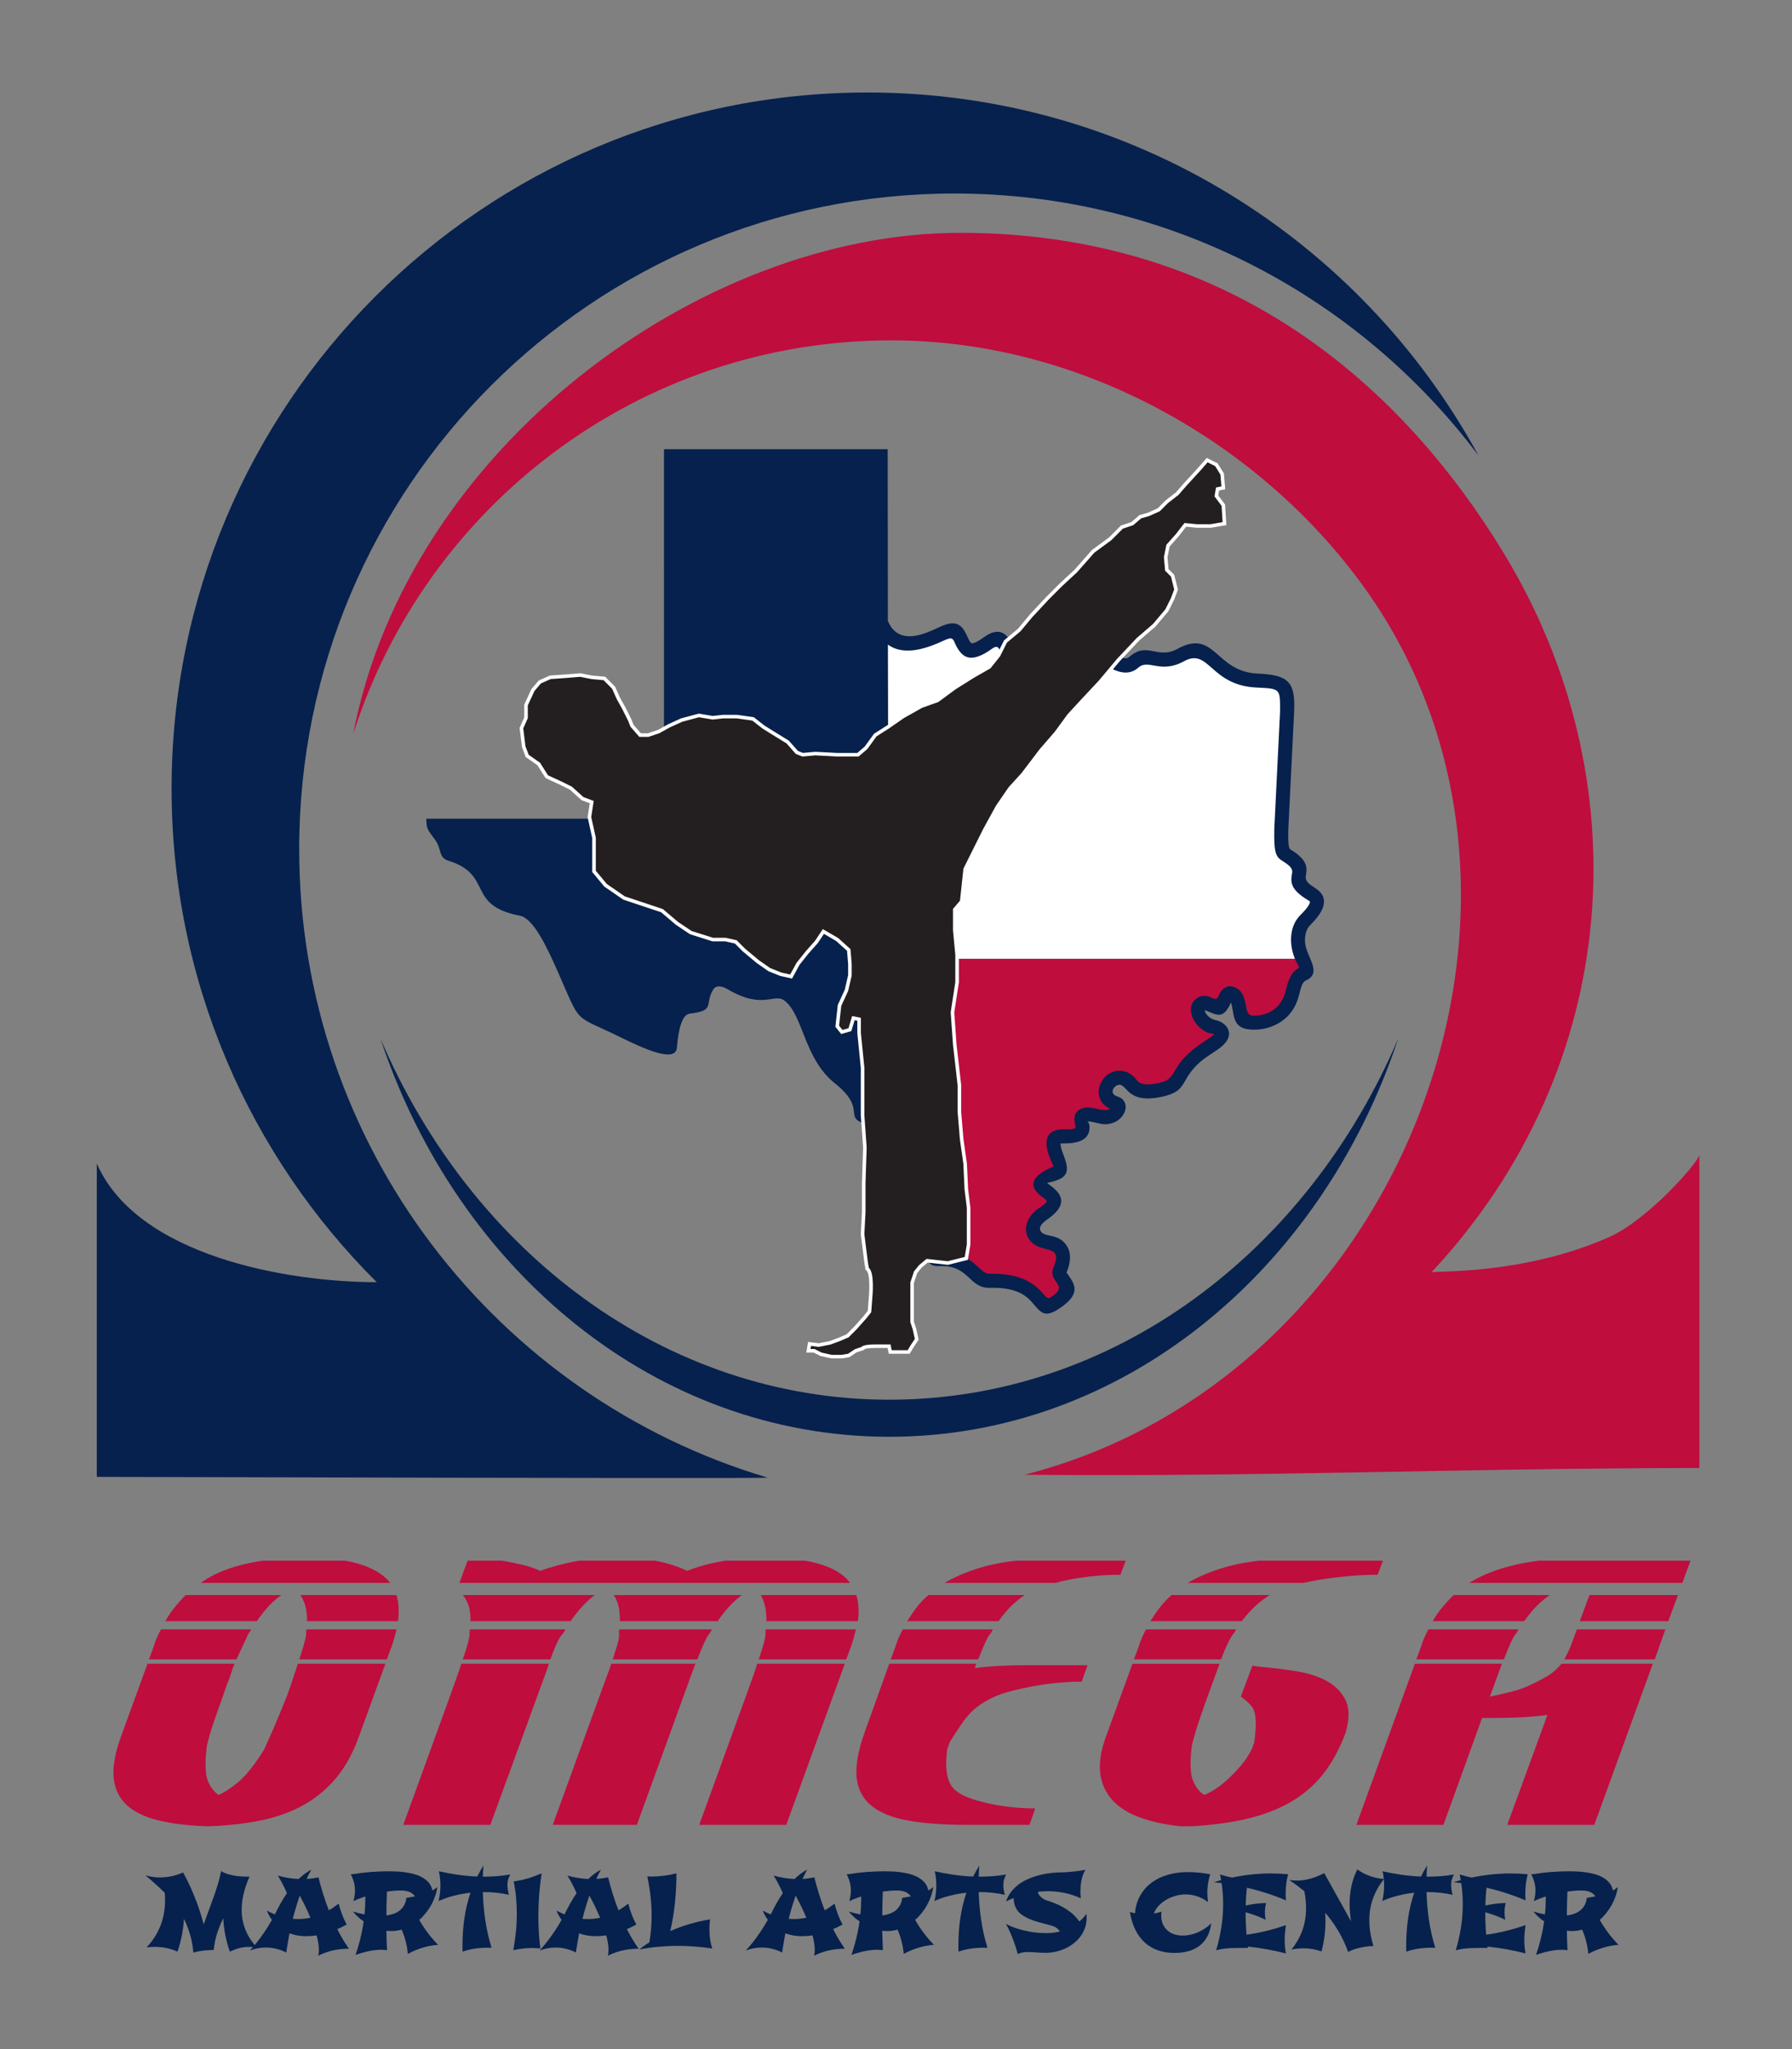 <?xml version="1.0" encoding="utf-8"?>
<!-- Generator: Adobe Illustrator 16.0.0, SVG Export Plug-In . SVG Version: 6.00 Build 0)  -->
<!DOCTYPE svg PUBLIC "-//W3C//DTD SVG 1.1//EN" "http://www.w3.org/Graphics/SVG/1.1/DTD/svg11.dtd">
<svg version="1.1" id="Layer_1" xmlns="http://www.w3.org/2000/svg" xmlns:xlink="http://www.w3.org/1999/xlink" x="0px" y="0px"
	 width="504px" height="576px" viewBox="0 0 504 576" enable-background="new 0 0 504 576" xml:space="preserve">
<rect x="0" y="0" width="504" height="576" fill="#808080" stroke="none"/>
<g>
	<path fill-rule="evenodd" clip-rule="evenodd" fill="#06214D" d="M243.95,26c74.146,0,138.657,41.24,171.856,102.031
		c-33.624-44.713-87.12-73.633-147.374-73.633c-101.777,0-184.285,82.508-184.285,184.286c0,83.544,55.598,154.091,131.807,176.691
		c-8.734,0.28-170.466-0.201-188.728-0.224v-88.084c11.359,25.964,53.483,33.357,78.736,33.357
		c-35.637-35.438-57.702-84.507-57.702-138.737C48.261,113.612,135.874,26,243.95,26L243.95,26z"/>
	<path fill-rule="evenodd" clip-rule="evenodd" fill="#BF0D3E" d="M270.06,65.448c73.184,0,122.433,39.858,153.036,90.32
		c38.103,62.824,33.937,143.59-20.499,201.88c0.449-0.478,25.89,0.853,50.088-9.96c10.92-4.879,25.271-21.258,25.271-23.122v88.084
		c-70.033,0.097-121.051,2.524-189.831,1.903c107.045-27.321,158.162-162.473,95.548-249.443
		c-29.342-40.753-79.622-69.432-132.961-69.432c-70.945,0-131.02,46.525-151.392,110.729
		C114.701,126.121,196.876,65.448,270.06,65.448L270.06,65.448z"/>
	<path fill-rule="evenodd" clip-rule="evenodd" fill="#06214D" d="M393.272,291.882c-21.698,65.418-77.598,111.994-143.146,111.994
		S128.679,357.3,106.98,291.882c25.623,60.095,80.091,101.574,143.146,101.574S367.651,351.977,393.272,291.882L393.272,291.882z"/>
</g>
<g>
	<path fill-rule="evenodd" clip-rule="evenodd" fill="#06214D" d="M186.747,126.263h62.915c0,16.087,0.025,32.176,0.052,48.258
		c1.951,4.788,5.942,4.791,9.312,3.828c2.494-0.708,4.035-1.597,5.952-2.416c4.746-2.019,5.998,0.64,7.235,3.3
		c0.237,0.493,0.465,0.985,0.705,1.307h0.003c0.337,0.484,1.15,0.485,3.724-1.37c4.605-3.295,6.521-0.91,8.354,2.211
		c0.913,1.551,1.944,3.301,5.374,1.296c6.757-3.952,7.148,2.375,11.418-0.473c6.228-4.162,13.291,4.685,15.764,2.492
		c5.175-4.562,7.881,0.824,13.575-2.287c10.631-5.816,10.575,6.368,22.467,6.919c8.602,0.398,10.734,2.149,10.389,10.489
		l-0.003,0.092l-1.642,33.17c-0.12,5.203,0.244,5.681,0.886,5.864c4.735,3,4.392,5.125,4.047,7.246
		c-0.521,3.178,4.964,3.066,5.097,7.15c0.053,1.586-0.856,3.713-3.843,6.671c-1.315,1.309-1.642,3.313-1.449,5.178
		c0.399,3.816,4.937,8.311,0.21,10.419c-2.409,1.069-0.816,7.028-6.563,11.279c-2.323,1.721-5.239,2.629-8.381,2.563
		c-6.281-0.13-5.02-4.688-6.144-7.604c-2.153,4.768-3.799,3.561-7.336,2.095c-0.025,1.194,1.784,2.599,2.853,2.781
		c2.839,0.49,5.302,3.202,3.108,6.152c-2.398,3.225-7.61,4.01-11.309,10.599c-1.336,2.379-2.186,3.88-6.96,4.876
		c-9.865,2.042-9.503-3.96-12.023-3.383c-1.451,0.332-2.596,2.517-0.326,3.217c4.691,1.453,1.968,8.267-3.979,7.824
		c-1.126-0.081-3.581-0.974-4.464-0.738c-0.001,0,0.742,0.122,0.665,1.893c-0.203,5.27-8.139,4.009-8.143,4.327
		c-0.108,2.771,4.356,7.982-0.443,10.039c-3.227,1.394-4.156,0.434-2.354,1.769c3.537,2.624,4.823,5.56-1.205,9.677
		c-1.26,0.868-2.57,2.354-1.229,3.521v0.005c1.505,1.311,4.825,0.356,6.984,3.696c1.125,1.751,1.312,4.186-0.073,7.531
		c0,0.005,0.297,0.422,0.616,0.882c1.73,2.493,3.625,5.239-3.088,9.503c-3.585,2.281-4.793,0.854-6.773-1.495
		c-1.606-1.883-4.083-4.824-12.344-4.608c-6.006,0.158-5.675-6.479-14.248-6.112c-5.154,0.218-2.418-4.662-4.108-8.323
		c-0.524-1.131-2.712-3.188-4.528-4.871v-0.01c-4.074-3.772-7.487-17.44-9.202-24.93c-0.905-0.731-2.151-1.439-3.792-2.109
		c-4.822-1.977,0.982-4.219-7.701-11.144c-8.752-6.979-8.83-19.155-14.162-23.226c-2.945-2.248-6.016,2.682-15.988-3.207
		c-1.516-0.889-3.22-1.26-4.04,0.053c-2.575,4.167,0.771,5.934-6.588,6.801c-2.134,0.258-3.182,4.048-3.645,9.572
		c-0.357,4.304-8.915,0.493-16.04-3.012c-13.472-6.621-10.643-2.987-17.536-18.535c-3.251-7.328-6.86-14.851-10.641-15.572
		c-15.132-2.881-7.346-11.522-20.042-15.43c-2.857-0.875-1.816-3.22-3.721-5.849c-2.226-3.068-2.397-2.927-2.511-5.954h66.862
		V126.263L186.747,126.263z"/>
	<path fill-rule="evenodd" clip-rule="evenodd" fill="#BF0D3E" d="M249.849,269.514c-0.006,15.191-0.038,30.388-0.114,45.591
		c1.464,6.513,4.888,21.418,8.422,24.691l0.002-0.003c4.843,4.468,6.565,6.212,6.51,12.141c9.04-0.095,10.666,6.207,13.623,6.128
		c14.436-0.372,15.034,8.02,17.09,6.714c5.837-3.722-0.898-4.099,0.937-8.549c2.628-6.362-2.657-3.97-5.863-6.758l-0.001,0.014
		c-3.404-2.976-1.892-7.382,1.608-9.775c2.987-2.05,2.799-1.967,1.074-3.238c-3.801-2.821-3.694-5.629,3.147-8.572
		c0.25-0.107-6.354-10.838,3.429-10.451c0.934,0.033,2.349,0.038,2.791-0.438h-0.02c0.02-1.138-1.533-4.56,2.268-5.558
		c2.575-0.676,5.756,1.436,7.458,0.194c-5.283-2.308-3.481-9.391,1.445-10.527c2.03-0.468,4.334,0.15,6.272,2.74
		c1.04,1.41,4.222,0.957,5.816,0.624c6.388-1.323,2.079-4.803,13.638-12.172c0.905-0.587,1.668-1.119,2.089-1.576
		c-1.018-0.507-1.704,0.111-3.979-1.848c-2.797-2.401-3.746-6.7-0.577-8.479l-0.002-0.001c0.967-0.544,2.16-0.655,3.375-0.147l0,0
		l0.771,0.337c2.125,0.907,1.15-1.435,3.357-2.876c0.965-0.639,1.877-0.598,2.806-0.217c4.463,1.82,2.003,7.942,5.202,8.004
		c4.574,0.104,8.142-2.525,9.176-6.974c0.456-1.988,1.236-4.729,2.913-5.907c1.452-1.016,0.76-0.529-0.311-3.111H249.849
		L249.849,269.514z"/>
	<polygon fill-rule="evenodd" clip-rule="evenodd" fill="#FFFFFF" points="218.457,240.279 204.295,249.777 209.238,234.261 
		195.83,223.638 212.114,223.638 218.457,207.628 224.811,223.638 241.089,223.638 227.686,234.261 232.624,249.777 
		218.457,240.279 	"/>
	<path fill-rule="evenodd" clip-rule="evenodd" fill="#FFFFFF" d="M363.967,268.91c-1.409-3.875-1.274-8.664,1.772-11.695
		c2.069-2.044,2.707-3.152,2.683-3.767c0-0.083-0.336-0.291-0.628-0.465c-5.124-3.084-4.773-5.259-4.415-7.427
		c0.134-0.835,0.265-1.668-2.269-3.275h0.001c-2.107-1.318-2.897-1.807-2.713-9.382l1.63-33.083h-0.009
		c0-6.27,0.126-6.232-6.604-6.545c-13.129-0.615-13.291-11.291-20.41-7.398c-6.69,3.657-9.957-0.754-12.831,1.781
		c-5.562,4.904-12.192-4.835-16.19-2.174c-6.759,4.503-7.177-2.003-11.615,0.597c-7.777,4.549-9.094-0.503-11.496-3.849
		c-0.332-0.454-0.781-0.653-1.922,0.165c-5.26,3.763-7.618,2.726-9.243,0.454l0.003-0.004c-1.912-2.669-0.98-4.311-4.179-2.822
		c-4.437,2.06-11.106,4.605-15.808,1.172c0.066,29.434,0.143,58.871,0.125,88.32h114.353
		C364.124,269.323,364.044,269.121,363.967,268.91L363.967,268.91z"/>
</g>
<g>
	<rect x="1" y="438.71" fill-rule="evenodd" clip-rule="evenodd" fill="none" width="471.422" height="191.269"/>
	<path fill="#BF0D3E" d="M44.408,511.673c-3.854-0.952-6.823-2.426-8.908-4.42c-2.085-1.995-3.264-4.533-3.536-7.616
		c-0.272-3.083,0.408-6.891,2.04-11.424l7.48-20.536h24.48c-0.362,0.815-0.68,1.699-0.952,2.651s-0.635,1.927-1.088,2.924
		l-1.088,3.129c-0.997,2.811-1.813,5.122-2.448,6.936c-0.635,1.813-1.111,3.287-1.428,4.42c-0.317,1.134-0.544,1.995-0.68,2.584
		c-0.136,0.59-0.204,1.021-0.204,1.292c-0.454,4.262-0.317,7.276,0.408,9.044c0.726,1.769,1.723,3.061,2.992,3.877
		c1.723-0.726,3.649-1.995,5.78-3.809c2.131-1.813,4.511-4.851,7.14-9.112l0.136-0.408c0.363-0.725,1.156-2.493,2.38-5.304
		s2.516-5.938,3.876-9.384l1.088-3.128l1.02-3.061l0.884-2.651h24.616l-7.48,20.536c-1.632,4.533-3.717,8.341-6.256,11.424
		c-2.539,3.083-5.553,5.621-9.044,7.616c-3.491,1.994-7.503,3.468-12.036,4.42s-9.611,1.519-15.232,1.7
		C52.908,513.191,48.262,512.625,44.408,511.673z M68.685,461.76c-0.544,1.134-1.27,2.698-2.176,4.692H41.892l1.36-3.672
		c0.453-1.541,1.133-3.128,2.04-4.76h25.296c-0.09,0.362-0.362,0.815-0.816,1.359C69.591,459.834,69.229,460.627,68.685,461.76z
		 M49.168,451.764c0.952-1.179,1.972-2.312,3.06-3.399h26.928c-1.088,0.726-2.199,1.677-3.332,2.855s-2.335,2.675-3.604,4.488
		H46.516C47.333,454.258,48.216,452.942,49.168,451.764z M109.757,444.964H56.444c4.261-3.082,10.064-5.168,17.408-6.256h23.256
		C103.093,439.796,107.309,441.882,109.757,444.964z M108.805,466.452H84.189c0.725-2.267,1.224-3.921,1.496-4.964
		s0.408-1.745,0.408-2.108c0-0.815,0.045-1.269,0.136-1.359h25.296c-0.181,0.725-0.385,1.496-0.612,2.312
		c-0.227,0.816-0.476,1.632-0.748,2.448L108.805,466.452z M111.933,455.708H86.365c0-1.813-0.181-3.31-0.544-4.488
		s-0.816-2.13-1.36-2.855h27.064C112.16,450.54,112.296,452.988,111.933,455.708z"/>
	<path fill="#BF0D3E" d="M128.456,471.484c0.499-1.36,0.93-2.629,1.292-3.808h24.616c-0.181,0.634-0.385,1.269-0.612,1.903
		s-0.476,1.315-0.748,2.04l-15.096,41.345h-24.48l13.329-36.721C127.391,474.431,127.958,472.845,128.456,471.484z M204.005,438.708
		h22.44c6.166,1.088,10.382,3.174,12.648,6.256h-109.89l2.312-6.256h9.792c1.995,0.362,3.876,0.748,5.644,1.156
		c1.768,0.408,3.423,0.975,4.964,1.7c3.264-1.179,6.891-2.131,10.88-2.856h21.488c3.627,0.726,6.619,1.678,8.976,2.856
		C196.434,440.295,200.016,439.343,204.005,438.708z M131.72,451.084c-0.408-1.088-0.929-1.994-1.564-2.72h37.128
		c-0.998,0.726-2.063,1.677-3.196,2.855s-2.334,2.675-3.604,4.488h-28.152C132.332,453.714,132.128,452.172,131.72,451.084z
		 M131.652,461.692c0.272-1.088,0.408-1.858,0.408-2.313c0-0.815,0.045-1.269,0.136-1.359h26.792
		c-0.09,0.362-0.362,0.815-0.816,1.359c-0.453,0.454-0.929,1.202-1.428,2.244c-0.499,1.043-1.156,2.652-1.972,4.828h-24.616
		C130.881,464.367,131.38,462.78,131.652,461.692z M171.297,469.513c0.227-0.59,0.431-1.202,0.612-1.836h23.664
		c-0.453,1.179-0.929,2.471-1.428,3.876s-1.065,2.969-1.7,4.691l-13.328,36.721h-23.664l15.096-41.48
		C170.821,470.759,171.07,470.102,171.297,469.513z M174.221,458.021h25.976c-0.09,0.362-0.362,0.815-0.816,1.359
		c-0.362,0.454-0.793,1.225-1.292,2.313c-0.499,1.088-1.156,2.675-1.972,4.76h-23.8c0.725-2.176,1.224-3.785,1.496-4.828
		c0.272-1.042,0.363-1.79,0.272-2.244C174.084,458.564,174.13,458.111,174.221,458.021z M173.881,451.22
		c-0.317-1.179-0.748-2.13-1.292-2.855h36.04c-0.997,0.726-2.063,1.677-3.196,2.855s-2.335,2.675-3.604,4.488h-27.473
		C174.356,453.895,174.198,452.398,173.881,451.22z M211.689,471.484c0.499-1.36,0.93-2.629,1.292-3.808h24.617l-16.457,45.288
		h-24.48l13.328-36.721C210.624,474.431,211.19,472.845,211.689,471.484z M215.429,458.021h25.296
		c-0.182,0.725-0.386,1.496-0.612,2.312c-0.227,0.816-0.476,1.632-0.748,2.448l-1.359,3.672h-24.617
		c0.725-2.085,1.224-3.672,1.496-4.76s0.408-1.858,0.408-2.313C215.293,458.564,215.338,458.111,215.429,458.021z M215.089,451.22
		c-0.317-1.179-0.703-2.13-1.156-2.855h26.928c0.635,2.176,0.771,4.624,0.408,7.344h-25.705
		C215.565,453.895,215.406,452.398,215.089,451.22z"/>
	<path fill="#BF0D3E" d="M250.107,467.677h24.48l-0.408,1.224c4.08-0.544,8.886-0.816,14.417-0.816h17.271l-1.632,4.624
		c-2.176,0-4.442,0.113-6.8,0.341c-2.357,0.227-4.646,0.544-6.868,0.951c-2.222,0.408-4.284,0.861-6.188,1.36
		c-1.903,0.499-3.445,1.021-4.624,1.564c-1.359,0.635-2.538,1.269-3.536,1.903c-0.997,0.635-1.949,1.383-2.855,2.244
		c-0.907,0.861-1.836,1.973-2.788,3.332c-0.952,1.36-2.108,3.128-3.468,5.305l-0.681,1.903c-0.271,2.086-0.362,3.854-0.271,5.305
		c0.091,1.45,0.317,2.651,0.68,3.604s0.816,1.7,1.36,2.244s1.133,0.997,1.768,1.36c0.816,0.544,1.973,1.065,3.468,1.563
		c1.496,0.499,3.196,0.952,5.101,1.36s3.944,0.726,6.12,0.952s4.352,0.34,6.528,0.34l-1.633,4.624h-17.68
		c-6.528,0-12.036-0.408-16.524-1.224c-4.488-0.816-7.934-2.222-10.336-4.217c-2.402-1.994-3.763-4.646-4.08-7.956
		c-0.317-3.309,0.431-7.502,2.244-12.58L250.107,467.677z M277.104,461.692c-0.499,1.088-1.156,2.675-1.973,4.76h-24.616l1.36-3.672
		c0.453-1.541,1.133-3.128,2.04-4.76h25.296c-0.091,0.362-0.362,0.815-0.815,1.359C278.033,459.834,277.603,460.604,277.104,461.692
		z M284.72,451.152c-1.224,1.133-2.516,2.651-3.876,4.556H255.14c0.907-1.45,1.836-2.788,2.788-4.012
		c0.952-1.225,2.018-2.335,3.196-3.332h27.064C287.101,449.09,285.944,450.019,284.72,451.152z M305.597,443.264
		c-3.265,0.408-6.211,0.975-8.841,1.7h-31.144c2.629-1.541,5.621-2.855,8.976-3.944c3.354-1.088,7.072-1.858,11.152-2.312h30.872
		l-1.496,3.944C312.034,442.652,308.86,442.856,305.597,443.264z"/>
	<path fill="#BF0D3E" d="M372.711,497.937c-2.313,3.128-5.191,5.78-8.637,7.956s-7.548,3.876-12.308,5.101
		c-4.76,1.224-10.313,2.017-16.66,2.38h-2.992c-4.353-0.453-8.16-1.27-11.424-2.448c-3.265-1.179-5.849-2.788-7.753-4.828
		c-1.903-2.04-3.06-4.533-3.468-7.48c-0.408-2.946,0.113-6.414,1.564-10.403l7.479-20.536h24.48
		c-0.091,0.09-0.136,0.227-0.136,0.407l-2.448,6.664c-2.085,5.713-3.49,9.792-4.216,12.24s-1.088,3.989-1.088,4.624
		c-0.453,4.262-0.295,7.276,0.476,9.044c0.771,1.769,1.791,3.061,3.061,3.877c0.635-0.182,1.519-0.612,2.651-1.292
		c1.134-0.681,2.335-1.587,3.604-2.721c1.27-1.133,2.562-2.448,3.876-3.944c1.314-1.495,2.426-3.15,3.332-4.964l0.68-1.903
		c0.272-2.177,0.408-3.944,0.408-5.305c0-2.085-0.34-3.604-1.02-4.556c-0.681-0.952-1.746-1.927-3.196-2.924l3.264-8.704
		c0.907,0.181,1.995,0.317,3.265,0.407c2.901,0.272,5.938,0.658,9.111,1.156c3.174,0.499,5.962,1.383,8.364,2.652
		c2.403,1.27,4.193,3.037,5.372,5.304s1.225,5.35,0.137,9.248C376.949,491.159,375.022,494.809,372.711,497.937z M345.442,461.692
		c-0.544,1.088-1.224,2.675-2.04,4.76h-24.48l1.36-3.672c0.453-1.541,1.133-3.128,2.04-4.76h25.296
		c-0.091,0.362-0.362,0.815-0.815,1.359C346.439,459.834,345.986,460.604,345.442,461.692z M353.467,451.084
		c-1.27,1.088-2.675,2.63-4.217,4.624h-25.704c0.907-1.45,1.836-2.788,2.788-4.012c0.952-1.225,2.018-2.335,3.196-3.332h27.608
		C355.96,449.09,354.735,449.996,353.467,451.084z M377.063,443.264c-3.854,0.408-7.366,0.975-10.54,1.7h-32.504
		c2.629-1.541,5.621-2.855,8.976-3.944c3.354-1.088,7.072-1.858,11.152-2.312h34.816l-1.496,3.944
		C384.384,442.652,380.916,442.856,377.063,443.264z"/>
	<path fill="#BF0D3E" d="M419.019,476.925c2.176-0.454,4.147-0.907,5.916-1.36c1.768-0.453,3.286-0.952,4.556-1.496
		c1.995-0.906,3.785-1.813,5.372-2.72c1.587-0.907,3.015-2.131,4.284-3.672h25.704l-16.456,45.288h-24.48l11.288-30.872
		c-4.262,0.544-9.112,0.815-14.552,0.815h-3.809l-10.88,30.057h-24.48l16.456-45.288h24.48c-0.453,1.179-0.929,2.471-1.428,3.876
		s-1.065,2.969-1.7,4.691L419.019,476.925z M401.746,458.021h25.296c-0.091,0.362-0.362,0.815-0.815,1.359
		c-0.363,0.454-0.794,1.225-1.292,2.313c-0.499,1.088-1.156,2.675-1.973,4.76h-24.616l1.36-3.672
		C400.159,461.239,400.839,459.652,401.746,458.021z M405.69,451.764c0.997-1.179,2.039-2.312,3.128-3.399h27.063
		c-1.088,0.726-2.221,1.654-3.399,2.788c-1.179,1.133-2.448,2.651-3.809,4.556H402.97
		C403.786,454.258,404.692,452.942,405.69,451.764z M432.754,438.708h42.705l-2.313,6.256H413.17
		C418.338,441.791,424.866,439.705,432.754,438.708z M440.71,465.024c0.317-0.59,0.658-1.338,1.021-2.244l1.768-4.76h24.889
		l-2.992,8.432h-25.433C440.144,466.09,440.393,465.613,440.71,465.024z M447.034,448.364h24.889l-2.72,7.344h-24.889
		L447.034,448.364z"/>
	<path fill="#06214D" d="M70.18,527.523c-0.404,0.911-0.748,1.785-1.029,2.622c-0.282,0.837-0.51,1.643-0.684,2.418
		s-0.301,1.518-0.38,2.228c-0.08,0.71-0.12,1.394-0.12,2.052c0,1.25,0.127,2.399,0.381,3.447s0.583,2.007,0.987,2.876
		s0.86,1.656,1.368,2.361c0.508,0.705,1.01,1.335,1.509,1.89c-0.395-0.047-0.771-0.085-1.128-0.113
		c-0.357-0.027-0.696-0.042-1.015-0.042c-0.489,0-0.954,0.028-1.396,0.085c-0.442,0.056-0.879,0.139-1.311,0.246
		c-0.433,0.108-0.87,0.247-1.312,0.416c-0.442,0.17-0.912,0.367-1.41,0.593c-0.536-1.523-0.957-3.063-1.262-4.618
		c-0.306-1.556-0.5-3.137-0.585-4.744c-0.677,1.345-1.25,2.745-1.72,4.201c-0.47,1.458-0.794,3.022-0.973,4.695
		c-0.113,0-0.362,0.005-0.747,0.015c-0.386,0.009-0.849,0.037-1.389,0.084c-0.541,0.047-1.124,0.12-1.749,0.219
		s-1.233,0.242-1.826,0.43c-0.16-1.813-0.465-3.498-0.917-5.054s-1.029-3.039-1.734-4.449c-0.188,3.178-0.794,6.251-1.819,9.222
		c-1.983-0.894-4.112-1.34-6.387-1.34c-0.376,0-0.757,0.015-1.142,0.042c-0.385,0.028-0.775,0.066-1.17,0.113
		c1.691-1.786,2.982-3.783,3.87-5.992s1.332-4.639,1.332-7.289c0-0.677-0.028-1.363-0.084-2.059
		c-0.818-0.827-1.678-1.645-2.58-2.453s-1.861-1.636-2.876-2.481c0.169,0.047,0.386,0.105,0.649,0.176
		c0.263,0.07,0.573,0.139,0.93,0.205c0.357,0.065,0.752,0.119,1.185,0.162c0.432,0.042,0.902,0.063,1.41,0.063
		c0.902,0,1.896-0.1,2.982-0.297c1.085-0.197,2.239-0.568,3.461-1.113c0.705,1.26,1.405,2.655,2.101,4.188
		c0.291,0.648,0.599,1.362,0.923,2.143s0.646,1.61,0.966,2.488c0.319,0.88,0.632,1.803,0.938,2.771
		c0.306,0.969,0.59,1.975,0.853,3.018c0.545-1.532,1.064-2.956,1.558-4.272c0.493-1.315,0.952-2.572,1.375-3.771
		c0.423-1.198,0.801-2.361,1.135-3.489c0.333-1.128,0.613-2.279,0.839-3.454c0.658,0.395,1.363,0.698,2.115,0.909
		c0.752,0.212,1.49,0.367,2.213,0.466s1.408,0.154,2.052,0.169C69.209,527.516,69.747,527.523,70.18,527.523z"/>
	<path fill="#06214D" d="M97.504,540.974c-0.433,0.244-0.87,0.475-1.311,0.69c-0.442,0.217-0.888,0.419-1.339,0.606
		c0.488,0.987,1.005,1.935,1.551,2.841c0.545,0.907,1.123,1.798,1.734,2.672c-1.57,0-3.062,0.157-4.476,0.473
		c-1.415,0.314-2.809,0.815-4.181,1.501c0.075-0.244,0.127-0.51,0.155-0.796c0.028-0.287,0.042-0.59,0.042-0.909
		c0-0.564-0.054-1.185-0.162-1.861s-0.266-1.396-0.472-2.157c-0.499,0.075-0.994,0.132-1.487,0.169
		c-0.494,0.038-0.98,0.057-1.459,0.057c-0.827,0-1.631-0.065-2.411-0.197s-1.537-0.334-2.27-0.606
		c-0.169,0.874-0.329,1.758-0.479,2.65c-0.15,0.894-0.296,1.81-0.437,2.749c-0.479-0.263-1.011-0.498-1.593-0.704
		c-0.508-0.179-1.109-0.341-1.805-0.486c-0.696-0.146-1.471-0.219-2.326-0.219c-0.677,0-1.392,0.063-2.144,0.19
		c-0.751,0.127-1.527,0.34-2.326,0.642c0.733-0.799,1.417-1.605,2.051-2.418c0.635-0.813,1.21-1.599,1.728-2.355
		c0.517-0.756,0.977-1.464,1.381-2.121c0.404-0.658,0.743-1.227,1.015-1.706c-0.272-0.376-0.531-0.78-0.775-1.213
		s-0.465-0.897-0.663-1.396c0.376,0.207,0.754,0.396,1.135,0.57c0.38,0.175,0.759,0.341,1.135,0.501v-0.028
		c0.507-1.043,1.039-2.063,1.593-3.06c0.554-0.996,1.151-1.96,1.791-2.891c-0.132-0.319-0.294-0.681-0.486-1.085
		c-0.193-0.404-0.402-0.827-0.627-1.27c-0.226-0.441-0.463-0.883-0.712-1.325c-0.25-0.441-0.496-0.859-0.74-1.255
		c0.931,0.264,1.882,0.478,2.855,0.642c0.973,0.165,1.976,0.271,3.01,0.317c0.545-0.526,1.109-1.01,1.692-1.452
		c0.583-0.441,1.198-0.836,1.847-1.185c-0.226,0.423-0.446,0.852-0.663,1.283c-0.216,0.433-0.428,0.874-0.634,1.325
		c0.554-0.028,1.109-0.079,1.664-0.155c0.555-0.074,1.109-0.169,1.664-0.281c0.404,1.607,0.846,3.182,1.326,4.723
		c0.479,1.542,1.01,3.055,1.593,4.54c0.479-0.272,0.945-0.566,1.396-0.881c0.451-0.315,0.907-0.646,1.368-0.994
		c0.291,1.118,0.62,2.162,0.987,3.13C96.602,539.207,97.024,540.118,97.504,540.974z M87.31,539.07
		c-0.836-2.012-1.837-4.084-3.003-6.218c-0.357,1.024-0.698,2.075-1.022,3.151c-0.325,1.076-0.637,2.201-0.938,3.376
		c0.245,0.02,0.489,0.033,0.733,0.043c0.244,0.01,0.489,0.014,0.733,0.014c0.592,0,1.177-0.028,1.755-0.084
		C86.147,539.296,86.728,539.202,87.31,539.07z"/>
	<path fill="#06214D" d="M123.192,546.684c-1.495,0.122-2.944,0.395-4.35,0.817c-1.405,0.424-2.785,1.002-4.138,1.734
		c-0.104-1.193-0.301-2.356-0.592-3.489c-0.292-1.133-0.672-2.244-1.142-3.334c-0.931,0.272-1.89,0.408-2.876,0.408
		c-0.489,0-0.963-0.028-1.424-0.084c0.019,0.911,0.042,1.821,0.07,2.728c0.028,0.907,0.066,1.816,0.113,2.729
		c-0.263-0.028-0.531-0.055-0.804-0.077c-0.272-0.024-0.555-0.036-0.846-0.036c-1.081,0-2.221,0.125-3.419,0.374
		c-1.199,0.249-2.456,0.604-3.771,1.064c0.526-1.551,0.979-3.106,1.36-4.667c0.381-1.56,0.688-3.139,0.923-4.737
		c-0.743-0.507-1.37-1.015-1.882-1.522c-0.513-0.508-0.896-0.926-1.149-1.255c0.508,0.16,1.037,0.306,1.586,0.438
		s1.106,0.253,1.67,0.366c0.075-0.705,0.132-1.405,0.169-2.101s0.056-1.4,0.056-2.115v-0.832c-0.573,0.188-1.142,0.391-1.706,0.606
		c-0.564,0.217-1.109,0.456-1.636,0.719c0.141-0.525,0.249-1.038,0.324-1.536s0.113-0.987,0.113-1.467
		c0-0.817-0.104-1.603-0.31-2.354c-0.207-0.752-0.499-1.476-0.874-2.171c2.19-0.339,4.157-0.568,5.9-0.691
		c1.743-0.122,3.297-0.183,4.66-0.183c0.639,0,1.365,0.017,2.178,0.049c0.813,0.033,1.65,0.108,2.51,0.226
		c0.86,0.118,1.713,0.289,2.559,0.515c0.846,0.226,1.621,0.538,2.326,0.938c0.705,0.4,1.309,0.894,1.812,1.48
		c0.502,0.588,0.839,1.3,1.008,2.137v0.056c0.244-0.141,0.481-0.289,0.712-0.443c0.23-0.155,0.463-0.327,0.698-0.515
		c-0.132,0.855-0.343,1.705-0.635,2.552c-0.292,0.846-0.655,1.663-1.093,2.453c-0.437,0.789-0.94,1.542-1.508,2.256
		c-0.569,0.714-1.191,1.367-1.868,1.96C119.357,542.214,121.115,544.55,123.192,546.684z M112.576,531.414
		c-0.498,0-1.053,0.023-1.664,0.071c-0.611,0.047-1.307,0.122-2.087,0.225c-0.047,1.129-0.084,2.252-0.112,3.37
		c-0.028,1.119-0.042,2.237-0.042,3.355c0.733-0.094,1.419-0.254,2.059-0.479c0.639-0.226,1.205-0.535,1.699-0.931
		c0.494-0.395,0.902-0.881,1.227-1.459s0.533-1.267,0.627-2.065c0.404-0.075,0.806-0.146,1.206-0.211
		c0.399-0.066,0.806-0.142,1.22-0.227v-0.027c-0.216-0.264-0.442-0.496-0.677-0.698c-0.235-0.202-0.508-0.371-0.818-0.508
		c-0.31-0.136-0.677-0.239-1.1-0.31C113.689,531.449,113.177,531.414,112.576,531.414z"/>
	<path fill="#06214D" d="M138.25,547.529c-0.188,0-0.376-0.004-0.564-0.014s-0.376-0.015-0.564-0.015
		c-1.231,0-2.43,0.088-3.595,0.262c-1.166,0.174-2.308,0.453-3.426,0.839c-0.019-0.273-0.028-0.553-0.028-0.839
		c0-0.287,0-0.566,0-0.839c0-2.688,0.181-5.264,0.543-7.727s0.933-4.846,1.713-7.148c-1.542,0.16-3.066,0.43-4.575,0.811
		c-1.508,0.381-2.977,0.882-4.406,1.502c0.348-1.447,0.521-2.899,0.521-4.356c0-0.668-0.035-1.338-0.105-2.01
		c-0.071-0.672-0.181-1.332-0.332-1.98c1.749,0.395,3.52,0.722,5.315,0.979c1.795,0.259,3.624,0.426,5.485,0.501
		c0.263-0.526,0.538-1.048,0.825-1.565c0.287-0.517,0.589-1.029,0.909-1.537c-0.084,1.044-0.141,2.087-0.169,3.131h0.423
		c1.222,0,2.434-0.047,3.638-0.142c1.203-0.094,2.42-0.249,3.651-0.465c-0.216,0.404-0.402,0.837-0.557,1.297
		c-0.155,0.461-0.233,1.02-0.233,1.678c0,0.376,0.031,0.787,0.092,1.233c0.061,0.447,0.167,0.947,0.317,1.502
		c-1.063-0.244-2.19-0.435-3.384-0.571c-1.194-0.136-2.435-0.204-3.722-0.204h-0.226c0.075,2.642,0.303,5.262,0.684,7.86
		S137.451,544.917,138.25,547.529z"/>
	<path fill="#06214D" d="M152.335,526.593c-0.301,1.964-0.528,3.95-0.684,5.957s-0.233,4.034-0.233,6.083
		c0,1.542,0.045,3.066,0.134,4.575s0.228,3.006,0.416,4.491c-0.395-0.028-0.78-0.055-1.156-0.078s-0.743-0.035-1.1-0.035
		c-0.875,0-1.744,0.05-2.608,0.148c-0.865,0.099-1.777,0.251-2.735,0.458c0.301-1.664,0.541-3.354,0.719-5.068
		c0.178-1.716,0.268-3.462,0.268-5.238c0-1.522-0.07-3.036-0.211-4.54s-0.362-3.003-0.663-4.497
		c0.667-0.085,1.318-0.192,1.953-0.324c0.635-0.132,1.271-0.292,1.911-0.479c0.639-0.188,1.288-0.402,1.945-0.642
		C150.949,527.163,151.631,526.894,152.335,526.593z"/>
	<path fill="#06214D" d="M178.969,540.974c-0.433,0.244-0.87,0.475-1.311,0.69c-0.442,0.217-0.888,0.419-1.339,0.606
		c0.488,0.987,1.005,1.935,1.551,2.841c0.545,0.907,1.123,1.798,1.734,2.672c-1.57,0-3.062,0.157-4.476,0.473
		c-1.415,0.314-2.809,0.815-4.181,1.501c0.075-0.244,0.127-0.51,0.155-0.796c0.028-0.287,0.042-0.59,0.042-0.909
		c0-0.564-0.054-1.185-0.162-1.861s-0.266-1.396-0.472-2.157c-0.499,0.075-0.994,0.132-1.487,0.169
		c-0.494,0.038-0.98,0.057-1.459,0.057c-0.827,0-1.631-0.065-2.411-0.197s-1.537-0.334-2.27-0.606
		c-0.169,0.874-0.329,1.758-0.479,2.65c-0.15,0.894-0.296,1.81-0.437,2.749c-0.479-0.263-1.011-0.498-1.593-0.704
		c-0.508-0.179-1.109-0.341-1.805-0.486c-0.696-0.146-1.471-0.219-2.326-0.219c-0.677,0-1.392,0.063-2.144,0.19
		c-0.751,0.127-1.527,0.34-2.326,0.642c0.733-0.799,1.417-1.605,2.051-2.418c0.635-0.813,1.21-1.599,1.728-2.355
		c0.517-0.756,0.977-1.464,1.381-2.121c0.404-0.658,0.743-1.227,1.015-1.706c-0.272-0.376-0.531-0.78-0.775-1.213
		s-0.465-0.897-0.663-1.396c0.376,0.207,0.754,0.396,1.135,0.57c0.38,0.175,0.759,0.341,1.135,0.501v-0.028
		c0.507-1.043,1.039-2.063,1.593-3.06c0.554-0.996,1.151-1.96,1.791-2.891c-0.132-0.319-0.294-0.681-0.486-1.085
		c-0.193-0.404-0.402-0.827-0.627-1.27c-0.226-0.441-0.463-0.883-0.712-1.325c-0.25-0.441-0.496-0.859-0.74-1.255
		c0.931,0.264,1.882,0.478,2.855,0.642c0.973,0.165,1.976,0.271,3.01,0.317c0.545-0.526,1.109-1.01,1.692-1.452
		c0.583-0.441,1.198-0.836,1.847-1.185c-0.226,0.423-0.446,0.852-0.663,1.283c-0.216,0.433-0.428,0.874-0.634,1.325
		c0.554-0.028,1.109-0.079,1.664-0.155c0.555-0.074,1.109-0.169,1.664-0.281c0.404,1.607,0.846,3.182,1.326,4.723
		c0.479,1.542,1.01,3.055,1.593,4.54c0.479-0.272,0.945-0.566,1.396-0.881c0.451-0.315,0.907-0.646,1.368-0.994
		c0.291,1.118,0.62,2.162,0.987,3.13C178.066,539.207,178.489,540.118,178.969,540.974z M168.775,539.07
		c-0.836-2.012-1.837-4.084-3.003-6.218c-0.357,1.024-0.698,2.075-1.022,3.151c-0.325,1.076-0.637,2.201-0.938,3.376
		c0.245,0.02,0.489,0.033,0.733,0.043c0.244,0.01,0.489,0.014,0.733,0.014c0.592,0,1.177-0.028,1.755-0.084
		C167.612,539.296,168.192,539.202,168.775,539.07z"/>
	<path fill="#06214D" d="M200.329,547.728c-1.598-0.245-3.188-0.431-4.772-0.558s-3.188-0.19-4.814-0.19
		c-1.814,0-3.631,0.08-5.45,0.24s-3.649,0.418-5.492,0.775c0.46-0.357,0.924-0.705,1.389-1.044c0.465-0.338,0.947-0.657,1.445-0.958
		c0.216-1.278,0.376-2.538,0.479-3.779c0.104-1.24,0.155-2.49,0.155-3.75c0-1.87-0.108-3.72-0.324-5.548
		c-0.216-1.828-0.513-3.649-0.889-5.464c0.198,0.02,0.402,0.031,0.614,0.035c0.211,0.005,0.42,0.008,0.627,0.008
		c1.193,0,2.364-0.078,3.51-0.233c1.147-0.154,2.293-0.378,3.44-0.669c0,2.716-0.134,5.426-0.402,8.128s-0.712,5.402-1.333,8.1
		c1.758-0.771,3.563-1.429,5.414-1.974s3.774-0.982,5.767-1.312c-0.113,0.95-0.169,1.88-0.169,2.792s0.061,1.818,0.183,2.721
		S200.038,546.844,200.329,547.728z"/>
	<path fill="#06214D" d="M236.973,540.974c-0.433,0.244-0.87,0.475-1.311,0.69c-0.442,0.217-0.888,0.419-1.339,0.606
		c0.488,0.987,1.005,1.935,1.551,2.841c0.545,0.907,1.123,1.798,1.734,2.672c-1.57,0-3.062,0.157-4.477,0.473
		c-1.415,0.314-2.809,0.815-4.181,1.501c0.075-0.244,0.127-0.51,0.155-0.796c0.028-0.287,0.042-0.59,0.042-0.909
		c0-0.564-0.054-1.185-0.162-1.861s-0.266-1.396-0.472-2.157c-0.499,0.075-0.994,0.132-1.487,0.169
		c-0.494,0.038-0.98,0.057-1.459,0.057c-0.827,0-1.631-0.065-2.411-0.197s-1.537-0.334-2.27-0.606
		c-0.169,0.874-0.329,1.758-0.479,2.65c-0.15,0.894-0.296,1.81-0.437,2.749c-0.479-0.263-1.011-0.498-1.593-0.704
		c-0.508-0.179-1.109-0.341-1.805-0.486c-0.696-0.146-1.471-0.219-2.326-0.219c-0.677,0-1.392,0.063-2.144,0.19
		c-0.751,0.127-1.527,0.34-2.326,0.642c0.733-0.799,1.417-1.605,2.051-2.418c0.635-0.813,1.21-1.599,1.728-2.355
		c0.517-0.756,0.977-1.464,1.381-2.121c0.404-0.658,0.743-1.227,1.015-1.706c-0.272-0.376-0.531-0.78-0.775-1.213
		s-0.465-0.897-0.663-1.396c0.376,0.207,0.754,0.396,1.135,0.57c0.38,0.175,0.759,0.341,1.135,0.501v-0.028
		c0.507-1.043,1.039-2.063,1.593-3.06c0.554-0.996,1.151-1.96,1.791-2.891c-0.132-0.319-0.294-0.681-0.486-1.085
		c-0.193-0.404-0.402-0.827-0.627-1.27c-0.226-0.441-0.463-0.883-0.712-1.325c-0.25-0.441-0.496-0.859-0.74-1.255
		c0.931,0.264,1.882,0.478,2.855,0.642c0.973,0.165,1.976,0.271,3.01,0.317c0.545-0.526,1.109-1.01,1.692-1.452
		c0.583-0.441,1.198-0.836,1.847-1.185c-0.226,0.423-0.446,0.852-0.663,1.283c-0.216,0.433-0.428,0.874-0.634,1.325
		c0.554-0.028,1.109-0.079,1.664-0.155c0.555-0.074,1.109-0.169,1.664-0.281c0.404,1.607,0.846,3.182,1.326,4.723
		c0.479,1.542,1.01,3.055,1.593,4.54c0.479-0.272,0.945-0.566,1.396-0.881c0.451-0.315,0.907-0.646,1.368-0.994
		c0.291,1.118,0.62,2.162,0.987,3.13C236.07,539.207,236.493,540.118,236.973,540.974z M226.779,539.07
		c-0.836-2.012-1.837-4.084-3.003-6.218c-0.357,1.024-0.698,2.075-1.022,3.151c-0.325,1.076-0.637,2.201-0.938,3.376
		c0.245,0.02,0.489,0.033,0.733,0.043c0.244,0.01,0.489,0.014,0.733,0.014c0.592,0,1.177-0.028,1.755-0.084
		C225.616,539.296,226.196,539.202,226.779,539.07z"/>
	<path fill="#06214D" d="M262.661,546.684c-1.494,0.122-2.944,0.395-4.35,0.817c-1.405,0.424-2.784,1.002-4.138,1.734
		c-0.104-1.193-0.301-2.356-0.593-3.489c-0.291-1.133-0.672-2.244-1.142-3.334c-0.931,0.272-1.89,0.408-2.876,0.408
		c-0.489,0-0.964-0.028-1.425-0.084c0.02,0.911,0.043,1.821,0.071,2.728c0.028,0.907,0.065,1.816,0.112,2.729
		c-0.263-0.028-0.531-0.055-0.804-0.077c-0.272-0.024-0.555-0.036-0.846-0.036c-1.081,0-2.221,0.125-3.419,0.374
		s-2.456,0.604-3.771,1.064c0.526-1.551,0.979-3.106,1.36-4.667c0.381-1.56,0.688-3.139,0.924-4.737
		c-0.743-0.507-1.37-1.015-1.883-1.522c-0.512-0.508-0.896-0.926-1.148-1.255c0.507,0.16,1.036,0.306,1.586,0.438
		s1.106,0.253,1.671,0.366c0.075-0.705,0.131-1.405,0.169-2.101c0.037-0.695,0.057-1.4,0.057-2.115v-0.832
		c-0.574,0.188-1.143,0.391-1.706,0.606c-0.564,0.217-1.109,0.456-1.636,0.719c0.141-0.525,0.249-1.038,0.324-1.536
		s0.113-0.987,0.113-1.467c0-0.817-0.104-1.603-0.311-2.354s-0.498-1.476-0.874-2.171c2.189-0.339,4.156-0.568,5.9-0.691
		c1.743-0.122,3.297-0.183,4.66-0.183c0.639,0,1.364,0.017,2.178,0.049c0.813,0.033,1.649,0.108,2.51,0.226
		c0.86,0.118,1.713,0.289,2.559,0.515c0.847,0.226,1.622,0.538,2.327,0.938c0.704,0.4,1.309,0.894,1.812,1.48
		c0.503,0.588,0.839,1.3,1.008,2.137v0.056c0.244-0.141,0.481-0.289,0.712-0.443c0.23-0.155,0.463-0.327,0.698-0.515
		c-0.132,0.855-0.344,1.705-0.635,2.552c-0.291,0.846-0.655,1.663-1.093,2.453c-0.437,0.789-0.939,1.542-1.509,2.256
		c-0.568,0.714-1.191,1.367-1.868,1.96C258.826,542.214,260.584,544.55,262.661,546.684z M252.045,531.414
		c-0.499,0-1.053,0.023-1.664,0.071c-0.611,0.047-1.307,0.122-2.087,0.225c-0.047,1.129-0.084,2.252-0.112,3.37
		c-0.028,1.119-0.043,2.237-0.043,3.355c0.733-0.094,1.42-0.254,2.059-0.479c0.64-0.226,1.206-0.535,1.699-0.931
		c0.493-0.395,0.902-0.881,1.227-1.459s0.533-1.267,0.628-2.065c0.403-0.075,0.806-0.146,1.205-0.211
		c0.399-0.066,0.806-0.142,1.22-0.227v-0.027c-0.217-0.264-0.442-0.496-0.677-0.698c-0.235-0.202-0.508-0.371-0.818-0.508
		c-0.31-0.136-0.677-0.239-1.1-0.31C253.158,531.449,252.646,531.414,252.045,531.414z"/>
	<path fill="#06214D" d="M277.719,547.529c-0.188,0-0.376-0.004-0.563-0.014c-0.188-0.01-0.376-0.015-0.564-0.015
		c-1.231,0-2.43,0.088-3.595,0.262c-1.166,0.174-2.308,0.453-3.426,0.839c-0.02-0.273-0.028-0.553-0.028-0.839
		c0-0.287,0-0.566,0-0.839c0-2.688,0.181-5.264,0.543-7.727c0.361-2.463,0.933-4.846,1.713-7.148
		c-1.542,0.16-3.066,0.43-4.575,0.811s-2.978,0.882-4.406,1.502c0.348-1.447,0.521-2.899,0.521-4.356
		c0-0.668-0.035-1.338-0.105-2.01s-0.182-1.332-0.331-1.98c1.748,0.395,3.52,0.722,5.315,0.979c1.795,0.259,3.623,0.426,5.484,0.501
		c0.263-0.526,0.538-1.048,0.824-1.565c0.287-0.517,0.59-1.029,0.91-1.537c-0.085,1.044-0.142,2.087-0.17,3.131h0.423
		c1.223,0,2.435-0.047,3.638-0.142c1.203-0.094,2.421-0.249,3.652-0.465c-0.217,0.404-0.402,0.837-0.558,1.297
		c-0.154,0.461-0.232,1.02-0.232,1.678c0,0.376,0.03,0.787,0.092,1.233c0.061,0.447,0.167,0.947,0.317,1.502
		c-1.063-0.244-2.19-0.435-3.384-0.571c-1.194-0.136-2.435-0.204-3.723-0.204h-0.226c0.075,2.642,0.304,5.262,0.685,7.86
		C276.33,542.311,276.92,544.917,277.719,547.529z"/>
	<path fill="#06214D" d="M305.551,537.971c0.028,0.207,0.045,0.408,0.05,0.606c0.005,0.197,0.007,0.39,0.007,0.578
		c0,0.986-0.153,1.912-0.458,2.777c-0.306,0.864-0.727,1.659-1.262,2.383c-0.536,0.724-1.168,1.372-1.896,1.945
		s-1.521,1.058-2.376,1.452s-1.751,0.698-2.686,0.909c-0.936,0.212-1.873,0.317-2.813,0.317c-0.883,0-1.733-0.037-2.552-0.112
		c-0.817-0.076-1.593-0.113-2.326-0.113c-0.563,0-1.095,0.04-1.593,0.12c-0.499,0.08-0.959,0.242-1.382,0.486
		c-0.348-1.288-0.717-2.455-1.107-3.504c-0.39-1.048-0.749-1.943-1.078-2.686c-0.386-0.865-0.771-1.641-1.156-2.326
		c1.118,0.583,2.239,1.043,3.362,1.382c1.123,0.338,2.192,0.599,3.208,0.782c1.015,0.184,1.94,0.301,2.777,0.353
		s1.532,0.077,2.087,0.077c0.62,0,1.245-0.037,1.875-0.112s1.264-0.192,1.903-0.353c-0.16-0.217-0.324-0.409-0.493-0.578
		s-0.324-0.306-0.466-0.409c-0.169-0.122-0.333-0.226-0.493-0.311c-0.272-0.131-0.642-0.261-1.106-0.388
		c-0.466-0.126-0.982-0.265-1.551-0.415c-0.569-0.15-1.176-0.315-1.819-0.494c-0.644-0.178-1.283-0.385-1.917-0.62
		c-0.635-0.234-1.241-0.503-1.819-0.804s-1.093-0.644-1.544-1.029c-0.357-0.311-0.653-0.646-0.888-1.008
		c-0.235-0.362-0.421-0.733-0.558-1.114c-0.136-0.381-0.234-0.761-0.296-1.142c-0.061-0.381-0.097-0.745-0.105-1.093
		c-0.329,0.132-0.625,0.259-0.889,0.381c-0.263,0.122-0.488,0.226-0.677,0.31l-0.563,0.282c0.338-1.015,0.811-1.912,1.417-2.692
		s1.287-1.457,2.044-2.03s1.565-1.058,2.426-1.452c0.859-0.396,1.713-0.72,2.559-0.974c1.974-0.592,4.112-0.931,6.415-1.015
		c0.714,0,1.476-0.028,2.284-0.085c0.695-0.047,1.489-0.12,2.383-0.219c0.893-0.099,1.833-0.241,2.819-0.43
		c-0.301,0.451-0.542,0.94-0.726,1.467s-0.327,1.057-0.431,1.593s-0.174,1.064-0.211,1.586c-0.038,0.521-0.057,0.999-0.057,1.432
		c0,0.291,0.005,0.555,0.015,0.789c0.009,0.235,0.023,0.438,0.042,0.606c0.019,0.197,0.042,0.376,0.07,0.536
		c-1.645-0.743-3.247-1.263-4.808-1.559s-3.069-0.444-4.526-0.444c-0.498,0-0.973,0.017-1.424,0.05s-0.902,0.077-1.354,0.134
		c0.104,0.451,0.289,0.827,0.558,1.128c0.268,0.301,0.537,0.545,0.811,0.733c0.319,0.216,0.662,0.386,1.029,0.508
		c0.714,0.226,1.489,0.5,2.326,0.824c0.836,0.324,1.673,0.727,2.51,1.206c0.836,0.479,1.64,1.043,2.411,1.691
		c0.771,0.648,1.447,1.4,2.03,2.256c0.356-0.301,0.704-0.632,1.043-0.994C304.944,538.786,305.26,538.394,305.551,537.971z"/>
	<path fill="#06214D" d="M340.657,540.649c-0.15,1.175-0.418,2.194-0.804,3.06c-0.386,0.864-0.851,1.604-1.396,2.221
		c-0.546,0.615-1.151,1.12-1.819,1.516c-0.667,0.395-1.358,0.705-2.072,0.931c-0.715,0.226-1.431,0.38-2.15,0.465
		c-0.719,0.085-1.407,0.127-2.065,0.127c-1.683,0-3.224-0.239-4.624-0.719c-1.401-0.479-2.637-1.199-3.708-2.157
		c-1.072-0.959-1.967-2.159-2.687-3.603c-0.719-1.442-1.233-3.123-1.544-5.04c0.217,0.075,0.446,0.146,0.691,0.211
		c0.244,0.066,0.488,0.122,0.733,0.169c0.169-1.907,0.667-3.583,1.494-5.026c0.827-1.442,1.901-2.65,3.222-3.623
		s2.848-1.706,4.582-2.199c1.734-0.494,3.598-0.74,5.591-0.74c0.911,0,1.887,0.047,2.925,0.141c1.039,0.094,2.155,0.249,3.349,0.466
		c-0.272,0.855-0.477,1.713-0.613,2.572c-0.136,0.86-0.204,1.719-0.204,2.573c0,0.902,0.07,1.796,0.211,2.679
		c-0.555-0.413-1.108-0.759-1.663-1.036s-1.098-0.498-1.629-0.662c-0.531-0.165-1.05-0.282-1.558-0.353s-0.992-0.106-1.452-0.106
		c-0.865,0-1.758,0.12-2.679,0.36c-0.922,0.239-1.793,0.59-2.615,1.05c-0.823,0.461-1.559,1.022-2.207,1.685
		c-0.648,0.663-1.133,1.422-1.452,2.277c0.386-0.057,0.757-0.129,1.114-0.219c0.356-0.089,0.709-0.19,1.057-0.303
		c-0.056,0.414-0.084,0.799-0.084,1.156c0,0.884,0.155,1.671,0.465,2.361c0.311,0.691,0.733,1.273,1.27,1.748
		c0.535,0.475,1.17,0.837,1.903,1.086c0.732,0.249,1.522,0.374,2.368,0.374c0.479,0,1.027-0.045,1.643-0.135
		c0.615-0.089,1.271-0.258,1.967-0.507s1.419-0.597,2.172-1.044C339.139,541.958,339.896,541.373,340.657,540.649z"/>
	<path fill="#06214D" d="M350.991,547.558c-0.771,0.01-1.534,0.012-2.291,0.007c-0.757-0.004-1.509,0.008-2.256,0.036
		c-0.747,0.027-1.487,0.089-2.221,0.183c-0.732,0.094-1.461,0.24-2.185,0.438c0.648-2.181,1.14-4.345,1.473-6.493
		c0.334-2.147,0.501-4.307,0.501-6.479c0-0.986-0.035-1.971-0.105-2.953c-0.071-0.982-0.182-1.967-0.332-2.954l-2.171-0.268
		c0.338-0.104,0.679-0.202,1.022-0.296c0.343-0.095,0.679-0.188,1.008-0.282c-0.047-0.264-0.092-0.524-0.134-0.783
		c-0.043-0.258-0.097-0.523-0.162-0.796c0.563,0.169,1.123,0.329,1.678,0.479s1.123,0.277,1.706,0.38
		c1.813-0.375,3.625-0.662,5.435-0.859s3.645-0.296,5.506-0.296c0.799,0,1.598,0.019,2.397,0.056
		c0.799,0.038,1.606,0.095,2.425,0.17c-0.461,1.72-0.691,3.501-0.691,5.343c0,0.677,0.028,1.345,0.085,2.003
		c-3.553-1.504-7.219-2.688-10.997-3.554c-0.085,0.827-0.155,1.659-0.212,2.496c-0.057,0.836-0.094,1.668-0.112,2.495
		c0.958-0.216,1.912-0.381,2.861-0.493c0.95-0.113,1.904-0.179,2.862-0.197c-0.216,0.884-0.324,1.758-0.324,2.622
		c0,0.348,0.017,0.695,0.05,1.043c0.032,0.349,0.087,0.696,0.162,1.044c-0.912-0.441-1.838-0.837-2.777-1.185
		c-0.94-0.348-1.895-0.658-2.862-0.931c0,0.997,0.021,2.025,0.063,3.088c0.042,1.063,0.11,2.134,0.204,3.215
		c3.619-0.489,7.313-1.387,11.082-2.693c-0.112,0.705-0.202,1.4-0.268,2.087c-0.066,0.687-0.099,1.377-0.099,2.072
		c0,0.64,0.027,1.274,0.084,1.903c0.057,0.63,0.15,1.265,0.282,1.903c-1.776-0.451-3.553-0.839-5.329-1.163
		c-1.777-0.324-3.582-0.58-5.414-0.769c0,0.057,0.004,0.12,0.014,0.19C350.959,547.438,350.973,547.501,350.991,547.558z"/>
	<path fill="#06214D" d="M389.257,528.186c-1.354,1.692-2.381,3.497-3.08,5.414c-0.701,1.918-1.051,3.98-1.051,6.189
		c0,1.138,0.094,2.306,0.282,3.504c0.188,1.198,0.479,2.437,0.874,3.715c-0.78,0.028-1.574,0.104-2.383,0.226
		c-0.696,0.104-1.462,0.268-2.298,0.494c-0.837,0.225-1.655,0.545-2.454,0.958c-0.272-0.799-0.573-1.567-0.902-2.305
		c-0.329-0.738-0.667-1.436-1.015-2.094s-0.698-1.273-1.051-1.848c-0.353-0.573-0.688-1.1-1.008-1.579
		c-0.762-1.118-1.532-2.119-2.313-3.003c-0.009-0.009-0.023-0.028-0.042-0.056c-0.019-0.02-0.038-0.04-0.057-0.063
		s-0.037-0.055-0.057-0.092c0.057,0.817,0.085,1.616,0.085,2.396c0,2.876-0.371,5.71-1.113,8.502
		c-1.636-0.583-3.323-0.874-5.062-0.874c-0.556,0-1.117,0.028-1.686,0.084c-0.568,0.057-1.14,0.146-1.713,0.269
		c1.344-1.673,2.366-3.469,3.066-5.386c0.7-1.918,1.051-4.005,1.051-6.261c0-0.752-0.04-1.522-0.12-2.312
		c-0.08-0.79-0.2-1.599-0.359-2.426c-0.611-0.507-1.269-1.024-1.974-1.551s-1.462-1.066-2.271-1.621
		c0.874,0.122,1.713,0.174,2.517,0.155s1.601-0.11,2.391-0.275c0.789-0.164,1.588-0.396,2.396-0.698
		c0.809-0.3,1.654-0.672,2.538-1.113l7.528,13.535c-0.132-0.837-0.23-1.659-0.296-2.468c-0.065-0.808-0.099-1.611-0.099-2.41
		c0-1.739,0.172-3.417,0.515-5.034c0.343-1.616,0.891-3.172,1.643-4.666C383.988,527.081,386.493,527.979,389.257,528.186z"/>
	<path fill="#06214D" d="M403.666,547.529c-0.188,0-0.376-0.004-0.563-0.014c-0.188-0.01-0.376-0.015-0.564-0.015
		c-1.231,0-2.43,0.088-3.595,0.262c-1.166,0.174-2.308,0.453-3.426,0.839c-0.02-0.273-0.028-0.553-0.028-0.839
		c0-0.287,0-0.566,0-0.839c0-2.688,0.181-5.264,0.543-7.727c0.361-2.463,0.933-4.846,1.713-7.148
		c-1.542,0.16-3.066,0.43-4.575,0.811s-2.978,0.882-4.406,1.502c0.348-1.447,0.521-2.899,0.521-4.356
		c0-0.668-0.035-1.338-0.105-2.01s-0.182-1.332-0.331-1.98c1.748,0.395,3.52,0.722,5.315,0.979c1.795,0.259,3.623,0.426,5.484,0.501
		c0.263-0.526,0.538-1.048,0.824-1.565c0.287-0.517,0.59-1.029,0.91-1.537c-0.085,1.044-0.142,2.087-0.17,3.131h0.423
		c1.223,0,2.435-0.047,3.638-0.142c1.203-0.094,2.421-0.249,3.652-0.465c-0.217,0.404-0.402,0.837-0.558,1.297
		c-0.154,0.461-0.232,1.02-0.232,1.678c0,0.376,0.03,0.787,0.092,1.233c0.061,0.447,0.167,0.947,0.317,1.502
		c-1.063-0.244-2.19-0.435-3.384-0.571c-1.194-0.136-2.435-0.204-3.723-0.204h-0.226c0.075,2.642,0.304,5.262,0.685,7.86
		C402.277,542.311,402.867,544.917,403.666,547.529z"/>
	<path fill="#06214D" d="M418.386,547.558c-0.771,0.01-1.534,0.012-2.291,0.007c-0.757-0.004-1.509,0.008-2.256,0.036
		c-0.747,0.027-1.487,0.089-2.221,0.183c-0.732,0.094-1.461,0.24-2.185,0.438c0.648-2.181,1.14-4.345,1.473-6.493
		c0.334-2.147,0.501-4.307,0.501-6.479c0-0.986-0.035-1.971-0.105-2.953c-0.071-0.982-0.182-1.967-0.332-2.954l-2.171-0.268
		c0.338-0.104,0.679-0.202,1.022-0.296c0.343-0.095,0.679-0.188,1.008-0.282c-0.047-0.264-0.092-0.524-0.134-0.783
		c-0.043-0.258-0.097-0.523-0.162-0.796c0.563,0.169,1.123,0.329,1.678,0.479s1.123,0.277,1.706,0.38
		c1.813-0.375,3.625-0.662,5.435-0.859s3.645-0.296,5.506-0.296c0.799,0,1.598,0.019,2.397,0.056
		c0.799,0.038,1.606,0.095,2.425,0.17c-0.461,1.72-0.691,3.501-0.691,5.343c0,0.677,0.028,1.345,0.085,2.003
		c-3.553-1.504-7.219-2.688-10.997-3.554c-0.085,0.827-0.155,1.659-0.212,2.496c-0.057,0.836-0.094,1.668-0.112,2.495
		c0.958-0.216,1.912-0.381,2.861-0.493c0.95-0.113,1.904-0.179,2.862-0.197c-0.216,0.884-0.324,1.758-0.324,2.622
		c0,0.348,0.017,0.695,0.05,1.043c0.032,0.349,0.087,0.696,0.162,1.044c-0.912-0.441-1.838-0.837-2.777-1.185
		c-0.94-0.348-1.895-0.658-2.862-0.931c0,0.997,0.021,2.025,0.063,3.088c0.042,1.063,0.11,2.134,0.204,3.215
		c3.619-0.489,7.313-1.387,11.082-2.693c-0.112,0.705-0.202,1.4-0.268,2.087c-0.066,0.687-0.099,1.377-0.099,2.072
		c0,0.64,0.027,1.274,0.084,1.903c0.057,0.63,0.15,1.265,0.282,1.903c-1.776-0.451-3.553-0.839-5.329-1.163
		c-1.777-0.324-3.582-0.58-5.414-0.769c0,0.057,0.004,0.12,0.014,0.19C418.354,547.438,418.367,547.501,418.386,547.558z"/>
	<path fill="#06214D" d="M455.199,546.684c-1.494,0.122-2.944,0.395-4.35,0.817c-1.405,0.424-2.784,1.002-4.138,1.734
		c-0.104-1.193-0.301-2.356-0.593-3.489c-0.291-1.133-0.672-2.244-1.142-3.334c-0.931,0.272-1.89,0.408-2.876,0.408
		c-0.489,0-0.964-0.028-1.425-0.084c0.02,0.911,0.043,1.821,0.071,2.728c0.028,0.907,0.065,1.816,0.112,2.729
		c-0.263-0.028-0.531-0.055-0.804-0.077c-0.272-0.024-0.555-0.036-0.846-0.036c-1.081,0-2.221,0.125-3.419,0.374
		s-2.456,0.604-3.771,1.064c0.526-1.551,0.979-3.106,1.36-4.667c0.381-1.56,0.688-3.139,0.924-4.737
		c-0.743-0.507-1.37-1.015-1.883-1.522c-0.512-0.508-0.896-0.926-1.148-1.255c0.507,0.16,1.036,0.306,1.586,0.438
		s1.106,0.253,1.671,0.366c0.075-0.705,0.131-1.405,0.169-2.101c0.037-0.695,0.057-1.4,0.057-2.115v-0.832
		c-0.574,0.188-1.143,0.391-1.706,0.606c-0.564,0.217-1.109,0.456-1.636,0.719c0.141-0.525,0.249-1.038,0.324-1.536
		s0.113-0.987,0.113-1.467c0-0.817-0.104-1.603-0.311-2.354s-0.498-1.476-0.874-2.171c2.189-0.339,4.156-0.568,5.9-0.691
		c1.743-0.122,3.297-0.183,4.66-0.183c0.639,0,1.364,0.017,2.178,0.049c0.813,0.033,1.649,0.108,2.51,0.226
		c0.86,0.118,1.713,0.289,2.559,0.515c0.847,0.226,1.622,0.538,2.327,0.938c0.704,0.4,1.309,0.894,1.812,1.48
		c0.503,0.588,0.839,1.3,1.008,2.137v0.056c0.244-0.141,0.481-0.289,0.712-0.443c0.23-0.155,0.463-0.327,0.698-0.515
		c-0.132,0.855-0.344,1.705-0.635,2.552c-0.291,0.846-0.655,1.663-1.093,2.453c-0.437,0.789-0.939,1.542-1.509,2.256
		c-0.568,0.714-1.191,1.367-1.868,1.96C451.364,542.214,453.122,544.55,455.199,546.684z M444.583,531.414
		c-0.499,0-1.053,0.023-1.664,0.071c-0.611,0.047-1.307,0.122-2.087,0.225c-0.047,1.129-0.084,2.252-0.112,3.37
		c-0.028,1.119-0.043,2.237-0.043,3.355c0.733-0.094,1.42-0.254,2.059-0.479c0.64-0.226,1.206-0.535,1.699-0.931
		c0.493-0.395,0.902-0.881,1.227-1.459s0.533-1.267,0.628-2.065c0.403-0.075,0.806-0.146,1.205-0.211
		c0.399-0.066,0.806-0.142,1.22-0.227v-0.027c-0.217-0.264-0.442-0.496-0.677-0.698c-0.235-0.202-0.508-0.371-0.818-0.508
		c-0.31-0.136-0.677-0.239-1.1-0.31C445.696,531.449,445.184,531.414,444.583,531.414z"/>
</g>
<path fill-rule="evenodd" clip-rule="evenodd" fill="#231F20" stroke="#FFFFFF" stroke-miterlimit="10" d="M344.384,147.198
	l-0.324-5.196l-1.948-2.596l0.328-1.949l1.62-0.324l-0.33-3.897l-1.618-2.598l-2.594-1.299l-2.27,2.598l-3.883,4.223l-2.269,2.599
	l-2.924,2.268l-2.271,2.276l-2.915,1.299l-2.272,0.65l-2.268,1.947l-2.918,0.971l-3.239,3.253l-4.859,3.576l-4.865,5.518
	l-4.216,3.896l-3.886,3.896l-4.537,4.875l-3.246,3.895l-3.887,3.246l-1.951,3.897l-2.591,3.245l-4.534,2.602l-5.188,3.246
	l-4.863,3.576l-4.535,1.621l-5.188,2.925l-4.213,2.924l-3.569,2.271l-2.59,3.576l-2.272,1.945h-5.83l-6.165-0.324l-3.556,0.324
	l-1.63-0.649l-2.591-2.926l-4.211-2.592l-2.597-1.625l-2.915-2.278l-4.541-0.646h-3.886l-2.918,0.326l-3.891-0.653l-4.857,1.3
	l-3.572,1.625l-2.914,1.624l-2.916,0.973h-2.275l-2.265-2.597l-0.65-1.625l-1.623-3.245l-1.619-2.928l-1.298-2.921l-2.588-2.598
	l-3.567-0.326l-3.244-0.645l-3.892,0.323l-4.54,0.322l-2.914,1.305l-1.945,2.27l-1.946,4.22v1.949v1.628l-1.292,2.917l0.646,5.201
	l0.971,2.6l3.243,2.267l2.268,3.571l4.213,1.952l2.596,1.298l3.237,2.926l2.599,0.973l-0.649,4.219l1.295,5.847v5.842v3.573
	l3.242,3.9l5.185,3.57l4.862,1.626l5.836,1.947l4.214,3.573l3.891,2.598l6.158,1.946h3.567l2.915,0.655l2.269,2.271l3.89,3.246
	l3.243,2.268l3.243,1.304l2.917,0.649l1.945-3.575l2.592-3.245l2.593-2.918l1.944-2.927l3.895,2.271l3.241,2.927l0.324,3.892v3.251
	l-0.977,4.221l-1.942,4.225l-0.327,2.916l-0.318,2.927l1.291,1.623l2.273-0.651l0.971-3.246l1.62,0.323v3.904l0.973,9.738v13.313
	l0.649,9.091l-0.327,10.075v8.113l-0.323,6.165l0.974,7.798l0.321,1.945c1.622,0.977,0.972,7.794,0.972,7.794l-0.321,4.224
	l-1.296,1.624l-2.597,2.926l-2.264,2.271l-2.272,0.976l-2.594,0.973l-3.241,0.649l-2.592-0.324l-0.326,1.944h1.622l1.945,0.976
	l2.916,0.654h2.916l1.95-0.326l1.94-1.304l1.947-0.648c0,0,0-0.647,3.563-0.647c3.569,0,3.893,0,3.893,0l0.327,1.624h5.185
	l0.975-1.624l1.294-1.946l-0.651-2.926l-0.643-1.943v-2.928v-5.193v-2.922l0.968-2.926l1.301-1.62l1.942-1.63l5.835,0.654
	l2.595-0.654l2.593-0.649l0.644-3.895v-4.226v-6.163l-0.644-5.197l-0.325-7.144l-0.974-6.823l-0.646-7.789v-7.472l-1.299-11.371
	l-0.646-9.086l1.297-8.444v-7.79l-0.651-6.823v-5.842l1.945-2.278l0.974-9.089l2.27-4.546l3.243-6.497l3.56-6.495l3.568-5.195
	l3.563-3.9l5.189-6.816l4.214-4.867l3.567-4.875l3.884-4.219l4.863-5.195l5.188-6.176l5.51-5.841l4.539-3.9l3.567-4.221l1.62-3.248
	l0.974-2.599l-0.974-3.896l-1.62-1.62l-0.321-3.573l0.649-3.25l2.596-2.925l2.269-2.921l3.237,0.324h3.888L344.384,147.198
	L344.384,147.198z"/>
<g>
</g>
</svg>
